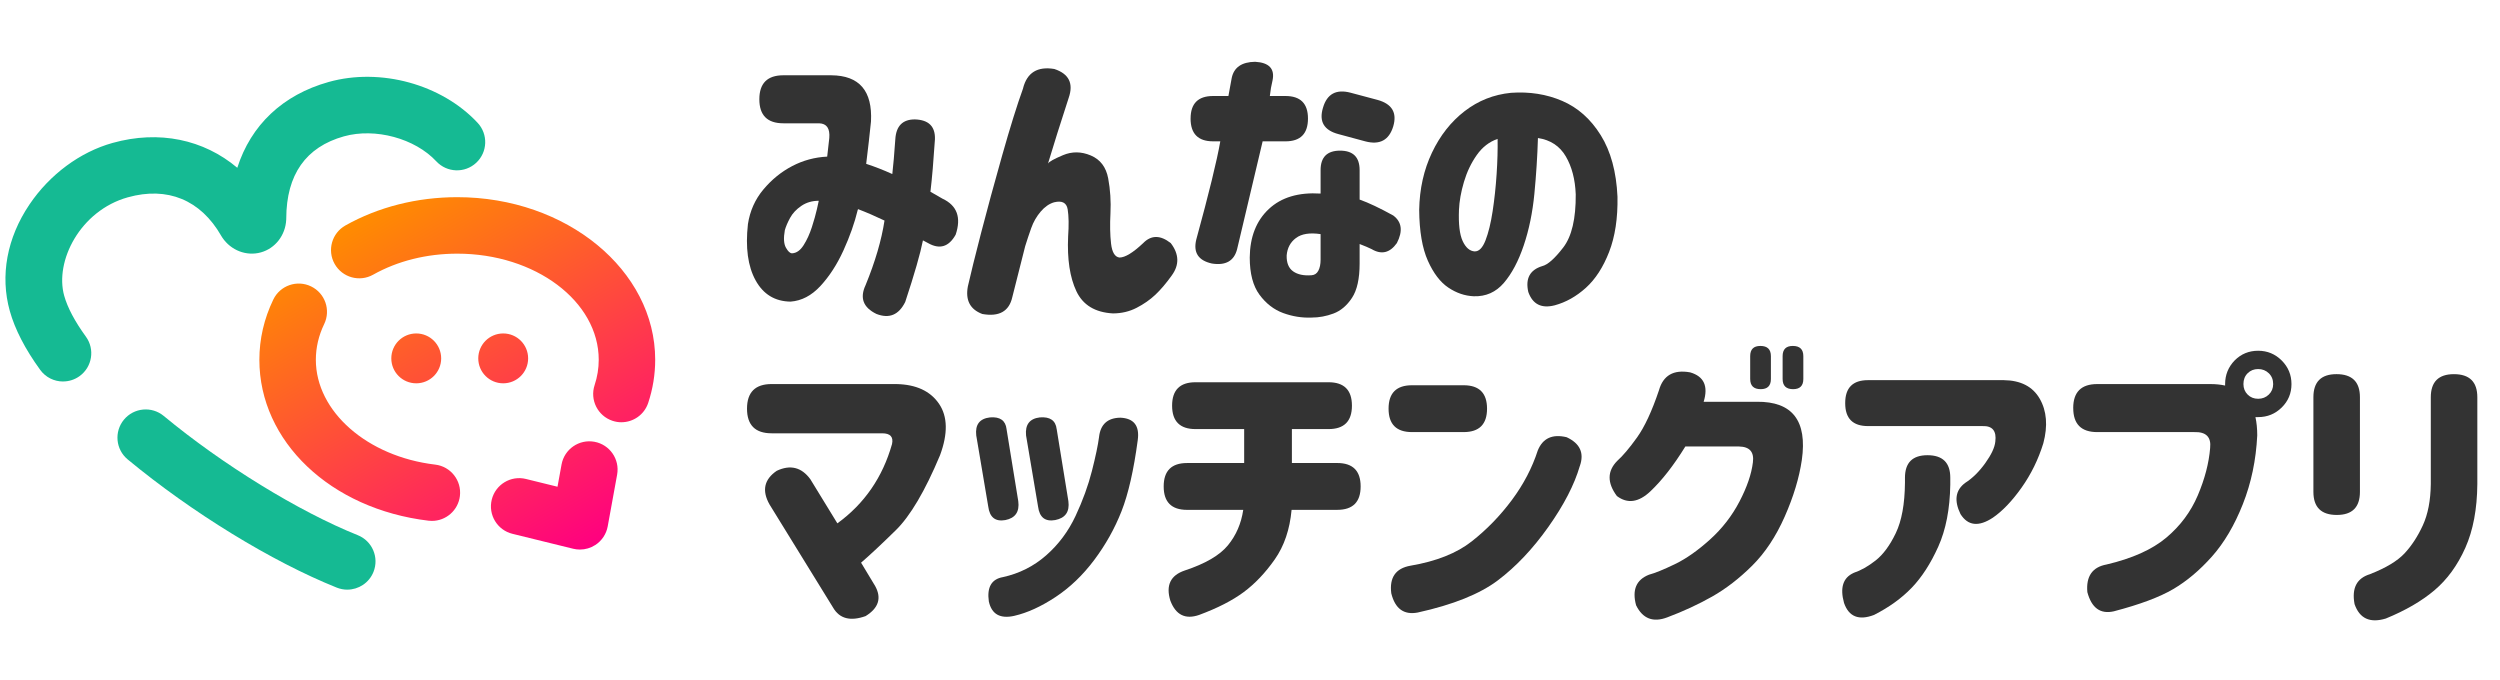 <?xml version="1.0" encoding="UTF-8"?>
<svg id="_レイヤー_1" xmlns="http://www.w3.org/2000/svg" xmlns:xlink="http://www.w3.org/1999/xlink" version="1.1" viewBox="0 0 147 40">
  <!-- Generator: Adobe Illustrator 29.2.1, SVG Export Plug-In . SVG Version: 2.1.0 Build 116)  -->
  <defs>
    <style>
      .st0 {
        fill: #15ba93;
      }

      .st1 {
        fill: url(#_名称未設定グラデーション_211);
      }

      .st2 {
        fill: #333;
      }

      .st3 {
        fill: url(#_名称未設定グラデーション_21);
      }
    </style>
    <linearGradient id="_名称未設定グラデーション_21" data-name="名称未設定グラデーション 21" x1="25.394" y1="28.967" x2="25.394" y2="28.967" gradientUnits="userSpaceOnUse">
      <stop offset=".001" stop-color="#ff8c00"/>
      <stop offset="1" stop-color="#ff0080"/>
    </linearGradient>
    <linearGradient id="_名称未設定グラデーション_211" data-name="名称未設定グラデーション 21" x1="21.815" y1="12.39" x2="33.625" y2="32.845" xlink:href="#_名称未設定グラデーション_21"/>
  </defs>
  <g>
    <path class="st0" d="M20.42,34.672c-.206,0-.415-.039-.618-.12-3.819-1.532-8.53-4.421-12.294-7.538-.706-.585-.805-1.632-.22-2.338.585-.706,1.632-.804,2.338-.22,3.464,2.869,7.943,5.622,11.412,7.013.851.341,1.264,1.308.923,2.159-.26.649-.883,1.043-1.542,1.043ZM3.707,22.432c-.514,0-1.021-.238-1.345-.686-.884-1.218-1.485-2.383-1.786-3.462C-.003,16.212.407,13.989,1.732,12.025c1.191-1.766,2.974-3.086,4.889-3.621,2.734-.764,5.355-.204,7.332,1.462.801-2.507,2.666-4.289,5.377-5.047,3.044-.851,6.645.138,8.756,2.405.625.671.587,1.722-.084,2.347-.671.625-1.722.587-2.347-.084-1.258-1.352-3.593-1.983-5.431-1.47-2.243.627-3.384,2.251-3.392,4.827l-.002.076c-.045.912-.644,1.684-1.489,1.92-.846.237-1.758-.113-2.269-.871l-.064-.103c-1.209-2.112-3.159-2.915-5.492-2.264-2.799.782-4.31,3.754-3.741,5.787.195.699.625,1.508,1.276,2.406.539.742.373,1.781-.369,2.319-.295.214-.636.316-.974.316Z"/>
    <path class="st3" d="M25.394,28.967"/>
    <path class="st1" d="M36.54,24.829c-.173,0-.349-.027-.523-.085-.871-.289-1.342-1.228-1.054-2.099.161-.485.242-.986.242-1.49,0-3.44-3.731-6.24-8.317-6.24-1.796,0-3.508.428-4.951,1.238-.8.448-1.812.164-2.261-.635-.449-.8-.164-1.812.635-2.261,1.938-1.088,4.212-1.663,6.576-1.663,6.417,0,11.638,4.289,11.638,9.561,0,.86-.138,1.712-.411,2.535-.231.697-.88,1.138-1.576,1.138ZM27.043,29.164c.108-.911-.542-1.737-1.453-1.845-4.001-.476-7.018-3.126-7.018-6.163,0-.72.165-1.427.49-2.1.399-.826.053-1.819-.773-2.217-.825-.399-1.819-.053-2.218.773-.544,1.127-.82,2.32-.82,3.544,0,4.796,4.183,8.775,9.947,9.461.067.008.133.012.198.012.829,0,1.546-.62,1.647-1.464ZM35.002,32.048c.384-.249.649-.646.731-1.097l.554-3.044c.164-.902-.434-1.767-1.337-1.931-.902-.163-1.767.434-1.931,1.337l-.238,1.307-1.857-.457c-.889-.219-1.79.325-2.009,1.216-.219.891.325,1.79,1.216,2.009l3.571.878c.131.032.264.048.396.048.318,0,.632-.091.903-.267ZM28.122,21.073c0,.81.656,1.466,1.466,1.466s1.466-.656,1.466-1.466c0-.81-.656-1.466-1.466-1.466s-1.466.656-1.466,1.466ZM23.009,21.073c0,.81.656,1.466,1.466,1.466s1.466-.656,1.466-1.466c0-.81-.656-1.466-1.466-1.466s-1.466.656-1.466,1.466Z"/>
  </g>
  <g>
    <path class="st2" d="M46.06,4.427h2.824c1.648.012,2.424.918,2.33,2.718-.071.706-.165,1.536-.282,2.489.506.165,1.018.365,1.536.6.059-.506.118-1.188.177-2.048.047-.777.43-1.165,1.147-1.165.812.024,1.206.412,1.183,1.165-.083,1.271-.171,2.301-.265,3.089l.706.406c.859.4,1.118,1.106.777,2.118-.4.718-.942.883-1.624.494l-.3-.159c-.153.777-.5,1.983-1.041,3.619-.377.765-.942,1-1.695.706-.777-.377-.989-.941-.636-1.695.565-1.377.936-2.642,1.112-3.795-.271-.129-.536-.25-.794-.362-.259-.112-.512-.214-.759-.309l-.018.035c-.188.777-.471,1.577-.847,2.401-.377.824-.827,1.518-1.35,2.083-.524.565-1.109.871-1.756.918-.918-.012-1.604-.429-2.057-1.253-.453-.824-.603-1.924-.45-3.301.118-.777.421-1.456.909-2.039.488-.583,1.053-1.042,1.695-1.377.641-.335,1.327-.521,2.057-.556.047-.376.088-.741.123-1.094.047-.565-.153-.853-.6-.865h-2.101c-.942,0-1.412-.471-1.412-1.412s.47-1.412,1.412-1.412ZM46.572,14.895c.259-.012.485-.17.68-.477.194-.306.356-.659.485-1.059.129-.4.229-.756.3-1.068.071-.312.106-.474.106-.485-.388,0-.73.1-1.024.3-.294.2-.515.435-.662.706-.147.271-.25.512-.309.724-.083.459-.062.801.062,1.024.124.224.244.335.362.335Z"/>
    <path class="st2" d="M60.157,5.186c.235-.918.847-1.294,1.836-1.13.859.283,1.141.847.847,1.695-.483,1.483-.889,2.771-1.218,3.866.059-.106.353-.271.883-.494.53-.223,1.074-.218,1.633.018.559.236.9.686,1.024,1.35.124.665.168,1.35.133,2.057-.035.671-.024,1.262.035,1.774.059.512.224.786.494.821.329,0,.794-.282,1.394-.847.471-.482,1.012-.482,1.624,0,.494.647.512,1.283.053,1.907-.329.459-.65.836-.962,1.13-.312.294-.68.55-1.103.768-.424.218-.889.327-1.394.327-1.047-.059-1.762-.494-2.145-1.306-.383-.812-.545-1.883-.485-3.213.047-.671.038-1.203-.026-1.598-.065-.394-.333-.532-.803-.415-.283.083-.545.265-.786.547-.241.283-.427.606-.556.971-.13.365-.247.718-.353,1.059-.153.612-.406,1.612-.759,3.001-.188.835-.777,1.165-1.765.988-.718-.271-1-.812-.847-1.624.165-.73.424-1.777.777-3.142.353-1.365.765-2.88,1.236-4.545.471-1.665.883-2.986,1.236-3.963Z"/>
    <path class="st2" d="M70.007,6.969c0-.882.441-1.324,1.324-1.324h.9l.194-1.059c.129-.624.588-.941,1.377-.953.824.047,1.165.412,1.024,1.094-.071.282-.123.589-.159.918h.918c.883,0,1.324.441,1.324,1.324,0,.895-.441,1.342-1.324,1.342h-1.342c-.836,3.519-1.336,5.631-1.5,6.337-.177.695-.671.977-1.483.847-.8-.177-1.106-.647-.918-1.412.741-2.707,1.212-4.631,1.412-5.773h-.424c-.882,0-1.324-.447-1.324-1.342ZM79.946,10.005v1.73c.53.188,1.188.5,1.977.936.506.377.576.918.212,1.624-.412.577-.906.695-1.483.353-.165-.082-.4-.182-.706-.3v1.148c0,.894-.15,1.568-.45,2.021-.3.453-.662.759-1.086.918s-.853.238-1.289.238c-.565.023-1.121-.065-1.668-.265-.547-.2-1.012-.559-1.394-1.077-.383-.518-.574-1.247-.574-2.189.012-1.212.385-2.162,1.121-2.851.735-.688,1.75-.991,3.045-.909v-1.377c0-.765.382-1.147,1.147-1.147.765,0,1.148.383,1.148,1.147ZM77.121,16.184c.177-.012.309-.1.397-.265.088-.165.133-.382.133-.653v-1.5c-.636-.094-1.118-.018-1.448.229-.33.247-.512.589-.547,1.024-.012.435.115.747.379.936.265.188.627.265,1.086.229ZM77.792,6.334c.235-.812.777-1.106,1.624-.882l1.589.424c.847.236,1.153.753.918,1.554-.247.812-.794,1.106-1.642.882l-1.571-.424c-.859-.224-1.165-.741-.918-1.554Z"/>
    <path class="st2" d="M92.653,11.424c-.034-.88-.229-1.623-.585-2.23-.356-.607-.902-.966-1.637-1.078-.033,1.08-.103,2.172-.209,3.274-.106,1.103-.315,2.116-.626,3.04-.312.925-.702,1.66-1.169,2.205-.468.546-1.058.808-1.771.785-.524-.022-1.022-.192-1.495-.51-.473-.317-.874-.843-1.203-1.579-.329-.735-.499-1.731-.51-2.99.022-1.236.273-2.358.752-3.366.479-1.008,1.119-1.821,1.921-2.439.802-.618,1.709-.977,2.723-1.078,1.091-.078,2.096.081,3.015.476.919.395,1.673,1.066,2.263,2.013.591.947.919,2.155.986,3.625.022,1.259-.142,2.339-.492,3.241s-.808,1.606-1.369,2.113c-.563.507-1.173.849-1.83,1.027-.78.2-1.297-.061-1.554-.785-.178-.791.095-1.297.819-1.52.323-.078.735-.443,1.236-1.094s.746-1.696.735-3.132ZM86.706,14.782c.256.011.47-.206.643-.651.173-.445.312-1.016.418-1.712.106-.696.184-1.423.234-2.18.05-.757.069-1.448.058-2.071-.49.167-.9.485-1.228.952-.329.468-.579.994-.752,1.579-.173.585-.27,1.133-.292,1.645-.033.835.039,1.445.217,1.829.178.384.412.588.702.61Z"/>
    <path class="st2" d="M45.371,22.583h7.343c1.153.024,1.986.409,2.498,1.156.512.748.532,1.756.062,3.027-.883,2.107-1.751,3.578-2.604,4.413-.853.836-1.533,1.471-2.039,1.906l.83,1.377c.388.706.2,1.294-.565,1.765-.894.318-1.53.153-1.907-.494l-3.742-6.072c-.459-.812-.318-1.471.424-1.977.8-.377,1.459-.212,1.977.494l1.589,2.595c1.589-1.153,2.66-2.707,3.213-4.66.094-.424-.1-.635-.582-.635h-6.496c-.965,0-1.448-.483-1.448-1.448,0-.965.482-1.448,1.448-1.448Z"/>
    <path class="st2" d="M59.185,25.231l.689,4.237c.082.624-.171.995-.759,1.112-.589.106-.924-.159-1.006-.794l-.706-4.184c-.071-.636.2-.989.812-1.059.588-.047.912.183.971.689ZM59.644,36.211c-.836.188-1.336-.094-1.501-.847-.118-.836.159-1.312.83-1.43.965-.212,1.812-.638,2.542-1.28.73-.641,1.306-1.415,1.73-2.321.424-.906.744-1.789.962-2.648.218-.859.356-1.518.415-1.977.082-.753.5-1.136,1.253-1.148.8.035,1.141.477,1.024,1.324-.236,1.765-.553,3.157-.953,4.175-.4,1.018-.936,1.974-1.606,2.868-.671.895-1.43,1.621-2.277,2.18-.847.559-1.654.927-2.418,1.103ZM62.133,25.231l.688,4.237c.082.624-.176.995-.777,1.112-.589.106-.924-.159-1.006-.794l-.706-4.184c-.059-.636.212-.989.812-1.059.6-.047.929.183.988.689Z"/>
    <path class="st2" d="M69.803,27.225h3.354v-1.995h-2.86c-.918,0-1.377-.459-1.377-1.377s.459-1.377,1.377-1.377h7.82c.918,0,1.377.459,1.377,1.377s-.459,1.377-1.377,1.377h-2.153v1.995h2.665c.918,0,1.377.459,1.377,1.377s-.459,1.377-1.377,1.377h-2.683c-.106,1.153-.435,2.124-.989,2.913-.553.789-1.162,1.43-1.827,1.924-.665.494-1.539.941-2.621,1.342-.812.282-1.377,0-1.695-.847-.271-.894.012-1.483.847-1.765,1.212-.4,2.059-.894,2.542-1.483.482-.588.782-1.283.9-2.083h-3.301c-.918,0-1.377-.459-1.377-1.377s.459-1.377,1.377-1.377Z"/>
    <path class="st2" d="M83.025,22.653h3.036c.918,0,1.377.459,1.377,1.377,0,.918-.459,1.377-1.377,1.377h-3.036c-.918,0-1.377-.459-1.377-1.377,0-.918.459-1.377,1.377-1.377ZM92.893,27.402c-.318,1.094-.933,2.286-1.845,3.575-.912,1.289-1.901,2.336-2.966,3.142-1.065.806-2.639,1.439-4.722,1.898-.812.153-1.33-.224-1.553-1.13-.118-.93.259-1.471,1.13-1.624,1.518-.259,2.719-.735,3.601-1.43.883-.694,1.668-1.503,2.357-2.427.688-.924,1.197-1.898,1.527-2.921.294-.718.859-.977,1.695-.777.788.365,1.047.93.777,1.695Z"/>
    <path class="st2" d="M100.175,23.624h3.124c2.095-.023,2.977,1.118,2.648,3.425-.153,1.047-.489,2.157-1.006,3.328-.518,1.171-1.156,2.133-1.915,2.886-.759.753-1.545,1.359-2.357,1.818-.812.459-1.689.865-2.63,1.218-.836.318-1.448.082-1.836-.706-.247-.906.006-1.506.759-1.801.353-.094.859-.3,1.518-.618s1.348-.8,2.065-1.447c.718-.647,1.298-1.395,1.739-2.242.442-.847.703-1.612.786-2.295.082-.612-.188-.924-.812-.936h-3.16c-.682,1.106-1.365,1.983-2.048,2.63-.694.659-1.353.753-1.977.283-.577-.777-.571-1.465.018-2.065.329-.294.718-.753,1.165-1.377.447-.624.877-1.547,1.289-2.771.247-.882.859-1.236,1.836-1.059.812.235,1.077.812.794,1.73ZM102.911,20.941c0-.4.2-.6.6-.6.412,0,.618.2.618.6v1.342c0,.4-.2.6-.6.6-.412,0-.618-.2-.618-.6v-1.342ZM104.818,20.941c0-.4.2-.6.6-.6.412,0,.618.2.618.6v1.342c0,.4-.2.6-.6.6-.412,0-.618-.2-.618-.6v-1.342Z"/>
    <path class="st2" d="M108.992,33.686c.424-.141.856-.385,1.298-.733.441-.347.836-.883,1.183-1.606.347-.724.527-1.709.539-2.957v-.3c0-.883.441-1.324,1.324-1.324.894,0,1.341.441,1.341,1.324v.406c-.023,1.436-.259,2.651-.706,3.645-.447.995-.968,1.801-1.562,2.419-.595.618-1.333,1.15-2.215,1.598-.895.341-1.483.106-1.765-.706-.247-.894-.059-1.483.565-1.765ZM108.498,23.695c0-.894.447-1.342,1.342-1.342h7.979c1.0.012,1.706.377,2.118,1.094.412.718.482,1.589.212,2.613-.294.953-.721,1.824-1.28,2.613-.559.789-1.121,1.377-1.686,1.765-.836.553-1.471.483-1.907-.212-.388-.8-.294-1.412.283-1.836.424-.271.815-.656,1.174-1.156.359-.5.556-.921.591-1.262.082-.636-.17-.941-.759-.918h-6.725c-.895,0-1.342-.447-1.342-1.342v-.018Z"/>
    <path class="st2" d="M121.905,23.995c0-.941.47-1.412,1.412-1.412h6.655c.318,0,.606.03.865.088v-.088c0-.541.188-1.006.565-1.394.377-.377.836-.565,1.377-.565.541,0,1.003.191,1.386.574.382.383.574.845.574,1.386,0,.541-.191,1-.574,1.377-.383.377-.845.565-1.386.565h-.159c.07.318.106.677.106,1.077-.071,1.448-.353,2.795-.847,4.042-.494,1.248-1.101,2.274-1.818,3.08-.718.806-1.477,1.445-2.277,1.915-.801.471-1.965.906-3.495,1.306-.789.177-1.306-.2-1.553-1.13-.082-.93.294-1.471,1.13-1.624,1.506-.353,2.674-.877,3.504-1.571.829-.694,1.45-1.527,1.862-2.498.412-.971.653-1.898.724-2.78.071-.647-.241-.959-.936-.936h-5.702c-.942,0-1.412-.47-1.412-1.412ZM133.662,22.583c0-.259-.085-.47-.256-.636-.171-.165-.38-.247-.627-.247-.247,0-.453.083-.618.247-.165.165-.247.377-.247.636,0,.247.082.453.247.618.165.165.371.247.618.247.247,0,.456-.082.627-.247.17-.165.256-.371.256-.618Z"/>
    <path class="st2" d="M136.028,23.359c0-.906.453-1.359,1.359-1.359.918,0,1.377.453,1.377,1.359v5.561c0,.906-.453,1.359-1.359,1.359-.918,0-1.377-.453-1.377-1.359v-5.561ZM139.364,33.757c.93-.365,1.603-.771,2.022-1.218.417-.447.777-.997,1.077-1.65s.456-1.462.468-2.427v-5.102c0-.906.453-1.359,1.359-1.359.918,0,1.377.453,1.377,1.359v5.102c-.012,1.471-.247,2.721-.706,3.751-.459,1.03-1.065,1.862-1.818,2.498s-1.706,1.188-2.859,1.659c-.93.282-1.542,0-1.836-.847-.177-.942.129-1.53.918-1.765Z"/>
  </g>
</svg>